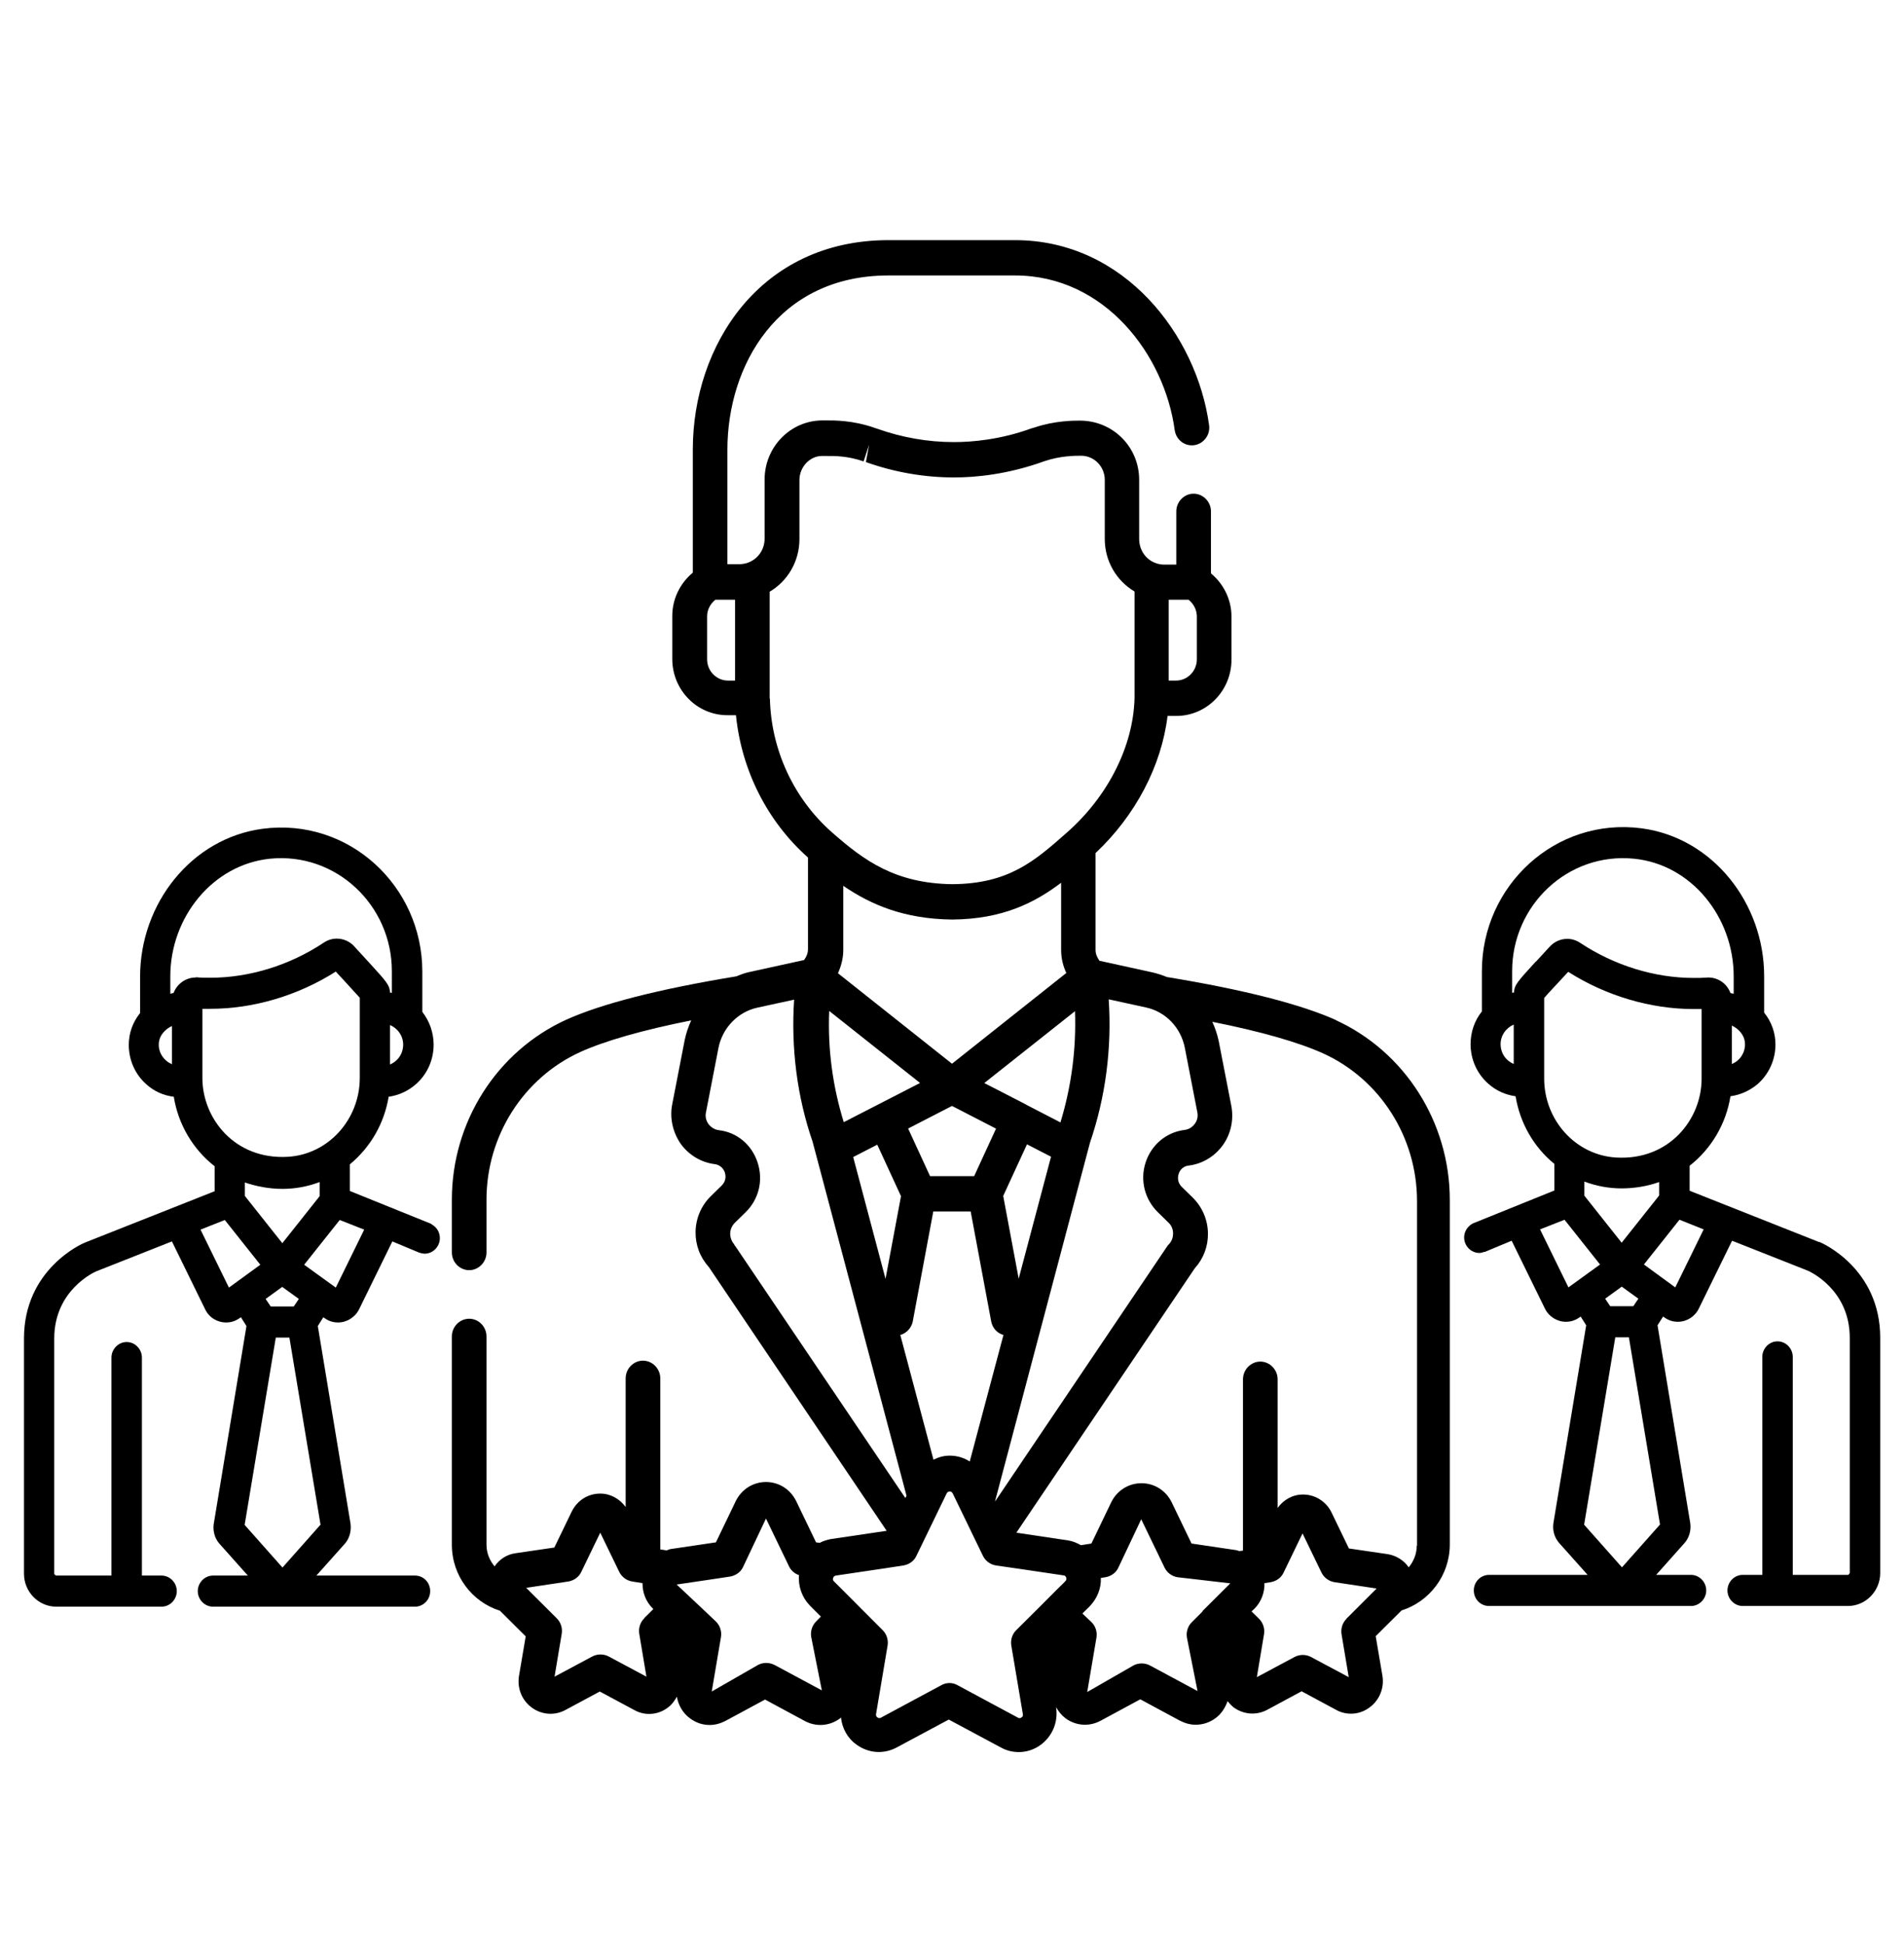 <svg width="47" height="48" viewBox="0 0 47 48" fill="none" xmlns="http://www.w3.org/2000/svg">
<g id="icon_gm 1" clip-path="url(#clip0_305_1931)">
<g id="&#227;&#129;&#175;&#227;&#130;&#147;&#227;&#129;&#176;&#227;&#129;&#140;">
<g id="Group">
<g id="Group_2">
<path id="Vector" d="M16.794 41.216L16.658 40.413L16.749 40.331L16.914 40.495L16.794 41.216Z" fill="black"/>
<path id="Vector_2" d="M20.999 40.989L20.925 40.57L21.044 40.686L20.999 40.989Z" fill="black"/>
<path id="Vector_3" d="M26.006 41.583L25.852 40.687L26.115 40.425L26.189 40.495L26.006 41.583Z" fill="black"/>
<path id="Vector_4" d="M30.256 40.913L30.188 40.495L30.302 40.378L30.342 40.413L30.256 40.913Z" fill="black"/>
<g id="Group_3">
<path id="Vector_5" d="M33.008 25.198C32.125 24.797 30.712 24.436 28.803 24.122C28.695 24.076 28.581 24.041 28.467 24.012L27.14 23.721C27.083 23.639 27.043 23.552 27.043 23.453V21.062C28.034 20.131 28.672 18.903 28.821 17.676H29.037C29.789 17.676 30.399 17.053 30.399 16.285V15.226C30.399 14.801 30.205 14.417 29.892 14.156V12.625C29.892 12.387 29.698 12.189 29.464 12.189C29.231 12.189 29.037 12.387 29.037 12.625V13.94H28.735C28.672 13.94 28.61 13.929 28.553 13.911C28.291 13.83 28.12 13.585 28.12 13.306V11.846C28.12 11.037 27.476 10.385 26.656 10.385C26.502 10.385 26.041 10.385 25.539 10.554C25.528 10.554 25.471 10.577 25.459 10.577C24.69 10.857 23.995 10.915 23.545 10.915C22.907 10.915 22.269 10.804 21.648 10.583C21.608 10.572 21.58 10.56 21.58 10.56C21.038 10.374 20.6 10.38 20.395 10.38H20.304C19.512 10.38 18.874 11.037 18.874 11.84V13.3C18.874 13.58 18.697 13.818 18.441 13.9C18.384 13.917 18.321 13.929 18.258 13.929H17.956V11.101C17.956 9.03 19.198 6.801 21.933 6.801H25.055C27.277 6.801 28.747 8.768 28.997 10.618C29.031 10.857 29.242 11.025 29.481 10.991C29.715 10.956 29.88 10.735 29.846 10.496C29.544 8.285 27.761 5.929 25.055 5.929H21.933C18.76 5.929 17.102 8.529 17.102 11.101V14.138C16.789 14.4 16.595 14.784 16.595 15.209V16.268C16.595 17.036 17.204 17.658 17.956 17.658H18.167C18.304 19.014 18.936 20.276 19.945 21.172V23.436C19.945 23.535 19.905 23.628 19.848 23.703L18.52 23.994C18.401 24.017 18.293 24.058 18.179 24.105C16.27 24.419 14.857 24.78 13.98 25.175C12.265 25.955 11.154 27.7 11.154 29.62V30.924C11.154 31.162 11.348 31.36 11.582 31.36C11.815 31.36 12.009 31.162 12.009 30.924V29.62C12.009 28.044 12.92 26.612 14.328 25.972C14.931 25.699 15.866 25.431 17.062 25.193C16.994 25.344 16.937 25.507 16.902 25.676L16.595 27.258C16.526 27.596 16.606 27.951 16.8 28.236C16.999 28.515 17.307 28.701 17.643 28.742C17.814 28.765 17.877 28.899 17.894 28.951C17.911 29.009 17.939 29.149 17.814 29.271L17.552 29.527C17.313 29.76 17.176 30.074 17.17 30.412C17.165 30.737 17.279 31.04 17.495 31.279L21.887 37.795L20.514 37.998C20.418 38.016 20.321 38.045 20.235 38.092L20.144 38.08L19.654 37.062C19.512 36.771 19.227 36.59 18.908 36.59C18.589 36.59 18.304 36.771 18.162 37.062L17.672 38.08L16.572 38.243C16.532 38.243 16.498 38.266 16.458 38.278L16.299 38.255V34.031C16.299 33.792 16.105 33.594 15.871 33.594C15.638 33.594 15.444 33.792 15.444 34.031V37.207C15.296 37.004 15.068 36.876 14.817 36.876C14.515 36.876 14.248 37.044 14.111 37.324L13.684 38.208L12.727 38.348C12.51 38.377 12.328 38.499 12.208 38.673C12.089 38.528 12.009 38.348 12.009 38.138V32.995C12.009 32.756 11.815 32.559 11.582 32.559C11.348 32.559 11.154 32.756 11.154 32.995V38.138C11.154 38.906 11.656 39.552 12.339 39.767L12.977 40.401L12.812 41.373C12.761 41.676 12.88 41.978 13.125 42.158C13.37 42.339 13.689 42.362 13.951 42.222L14.806 41.763L15.661 42.222C15.774 42.286 15.9 42.316 16.025 42.316C16.19 42.316 16.35 42.263 16.487 42.158C16.584 42.089 16.652 41.99 16.709 41.891C16.743 42.1 16.857 42.298 17.034 42.426C17.182 42.537 17.347 42.589 17.518 42.589C17.649 42.589 17.78 42.554 17.905 42.49L18.885 41.961L19.865 42.49C20.144 42.641 20.48 42.618 20.737 42.426C20.742 42.42 20.748 42.414 20.759 42.403C20.788 42.67 20.919 42.915 21.141 43.072C21.432 43.287 21.808 43.316 22.127 43.148L23.42 42.455L24.713 43.148C24.85 43.223 24.998 43.258 25.152 43.258C25.345 43.258 25.539 43.194 25.699 43.072C25.983 42.857 26.126 42.508 26.069 42.147C26.126 42.252 26.2 42.345 26.297 42.42C26.553 42.612 26.889 42.636 27.169 42.484L28.148 41.955L29.128 42.484C29.254 42.548 29.385 42.583 29.516 42.583C29.686 42.583 29.857 42.531 30.006 42.42C30.148 42.316 30.245 42.164 30.302 42.001C30.347 42.054 30.393 42.106 30.45 42.153C30.695 42.333 31.014 42.356 31.276 42.217L32.13 41.757L32.985 42.217C33.099 42.281 33.224 42.31 33.35 42.31C33.515 42.31 33.674 42.257 33.811 42.153C34.056 41.972 34.176 41.67 34.124 41.367L33.959 40.396L34.597 39.761C35.281 39.546 35.788 38.9 35.788 38.132V29.626C35.788 27.706 34.677 25.961 32.962 25.181L33.008 25.198ZM28.855 14.807H29.339C29.464 14.906 29.544 15.057 29.544 15.22V16.279C29.544 16.564 29.316 16.803 29.031 16.803H28.849V14.807H28.855ZM18.15 16.803H17.968C17.689 16.803 17.455 16.57 17.455 16.279V15.22C17.455 15.052 17.535 14.906 17.66 14.807H18.145V16.803H18.15ZM15.906 39.953C15.803 40.052 15.757 40.198 15.78 40.337L15.957 41.396L15.023 40.896C14.897 40.832 14.749 40.832 14.624 40.896L13.689 41.396L13.866 40.337C13.889 40.198 13.843 40.052 13.741 39.953L12.989 39.203L14.031 39.046C14.168 39.023 14.293 38.935 14.35 38.807L14.817 37.841L15.285 38.807C15.347 38.935 15.467 39.023 15.604 39.046L15.86 39.087C15.86 39.319 15.94 39.54 16.111 39.709L16.128 39.727L15.894 39.959L15.906 39.953ZM19.113 41.105C18.988 41.041 18.84 41.041 18.714 41.105L17.569 41.763L17.797 40.419C17.82 40.279 17.774 40.134 17.672 40.035L17.353 39.732L16.703 39.121L17.569 38.993L18.025 38.924C18.162 38.9 18.287 38.813 18.344 38.685L18.908 37.492L19.483 38.685C19.535 38.784 19.62 38.854 19.723 38.889C19.7 39.168 19.797 39.441 19.996 39.645L20.264 39.913L20.15 40.029C20.047 40.128 20.002 40.273 20.024 40.413L20.287 41.734L19.107 41.1L19.113 41.105ZM27.379 24.675L28.285 24.873C28.775 24.977 29.151 25.373 29.248 25.873L29.555 27.456C29.578 27.561 29.555 27.665 29.493 27.747C29.43 27.834 29.339 27.887 29.236 27.898C28.786 27.956 28.422 28.265 28.279 28.701C28.137 29.143 28.257 29.609 28.581 29.929L28.843 30.185C28.917 30.255 28.957 30.348 28.957 30.452C28.957 30.557 28.923 30.65 28.849 30.726C28.832 30.743 28.815 30.761 28.803 30.784L24.565 37.068V37.056L26.906 28.212C27.294 27.078 27.448 25.868 27.368 24.675H27.379ZM23.044 36.044L22.224 32.96C22.372 32.919 22.497 32.791 22.531 32.628L23.038 29.911H23.961L24.468 32.628C24.502 32.797 24.622 32.919 24.77 32.96L23.938 36.084C23.796 35.991 23.625 35.939 23.443 35.939C23.294 35.939 23.158 35.98 23.032 36.044H23.044ZM26.314 24.029L23.5 26.263L20.685 24.029C20.765 23.849 20.816 23.657 20.816 23.459V21.87C21.494 22.336 22.32 22.691 23.511 22.703C24.753 22.691 25.539 22.289 26.194 21.795V23.459C26.194 23.657 26.24 23.849 26.325 24.029H26.314ZM25.328 27.27L24.297 26.74L26.536 24.966C26.57 25.885 26.451 26.81 26.177 27.712L25.334 27.276L25.328 27.27ZM25.944 28.561L25.146 31.569L24.764 29.527L25.351 28.253L25.949 28.561H25.944ZM24.588 27.863L24.047 29.038H22.958L22.417 27.863L23.5 27.305L24.582 27.863H24.588ZM22.708 26.74L20.828 27.706C20.554 26.822 20.429 25.891 20.469 24.96L22.708 26.735V26.74ZM21.654 28.259L22.241 29.533L21.859 31.575L21.061 28.567L21.66 28.259H21.654ZM18.999 17.251V14.609C19.443 14.348 19.734 13.859 19.734 13.312V11.852C19.734 11.526 19.996 11.258 20.287 11.258C20.315 11.258 20.361 11.258 20.418 11.258C20.594 11.258 20.913 11.252 21.318 11.392L21.454 10.979L21.375 11.409C22.081 11.66 22.816 11.788 23.551 11.788C24.069 11.788 24.867 11.718 25.784 11.386C26.177 11.252 26.536 11.252 26.69 11.252C27.009 11.252 27.271 11.52 27.271 11.846V13.306C27.271 13.853 27.556 14.336 28.006 14.604V17.233C27.977 18.415 27.357 19.654 26.342 20.55C25.539 21.26 24.907 21.818 23.511 21.83C22.093 21.812 21.323 21.242 20.537 20.55C19.591 19.718 19.033 18.508 19.005 17.245L18.999 17.251ZM18.133 30.732C18.065 30.662 18.025 30.563 18.025 30.458C18.025 30.353 18.07 30.26 18.139 30.191L18.401 29.934C18.731 29.614 18.845 29.149 18.703 28.707C18.56 28.265 18.196 27.956 17.746 27.904C17.643 27.892 17.552 27.834 17.489 27.753C17.427 27.665 17.404 27.561 17.427 27.462L17.734 25.879C17.831 25.379 18.213 24.983 18.697 24.878L19.603 24.681C19.523 25.873 19.677 27.084 20.059 28.189L22.377 36.928L22.349 36.986L18.167 30.79C18.167 30.79 18.139 30.749 18.122 30.732H18.133ZM26.297 39.04L26.24 39.098L26.086 39.249L25.499 39.837L25.089 40.244C24.986 40.343 24.941 40.489 24.964 40.628L25.249 42.321C25.254 42.356 25.249 42.385 25.214 42.403C25.186 42.426 25.157 42.426 25.129 42.409L23.636 41.606C23.574 41.571 23.505 41.553 23.437 41.553C23.369 41.553 23.3 41.571 23.238 41.606L21.745 42.409C21.716 42.426 21.688 42.42 21.66 42.403C21.631 42.385 21.62 42.356 21.625 42.321L21.91 40.628C21.933 40.489 21.887 40.343 21.785 40.244L21.477 39.936L20.868 39.325L20.583 39.04C20.56 39.017 20.554 38.988 20.566 38.959C20.577 38.924 20.6 38.906 20.634 38.9L21.848 38.72L22.303 38.65C22.44 38.627 22.565 38.54 22.622 38.412L23.369 36.87C23.386 36.841 23.409 36.823 23.443 36.823C23.477 36.823 23.5 36.841 23.517 36.87L24.263 38.412C24.326 38.54 24.445 38.627 24.582 38.65L25.226 38.743L26.251 38.895C26.285 38.895 26.308 38.918 26.32 38.953C26.331 38.988 26.32 39.017 26.297 39.04ZM29.686 39.785L29.424 40.047C29.322 40.145 29.276 40.291 29.299 40.431L29.561 41.751L28.382 41.117C28.257 41.053 28.108 41.053 27.983 41.117L26.838 41.775L27.066 40.431C27.089 40.291 27.043 40.145 26.941 40.047L26.718 39.837L26.895 39.663C27.083 39.471 27.186 39.215 27.174 38.959L27.288 38.941C27.425 38.918 27.55 38.831 27.607 38.703L28.171 37.51L28.747 38.703C28.809 38.831 28.929 38.918 29.066 38.941L29.424 38.982L30.37 39.092L29.675 39.785H29.686ZM33.241 39.965C33.139 40.064 33.093 40.209 33.116 40.349L33.293 41.408L32.358 40.908C32.233 40.844 32.085 40.844 31.96 40.908L31.025 41.408L31.202 40.349C31.225 40.209 31.179 40.064 31.077 39.965L30.894 39.785L30.963 39.721C31.134 39.552 31.219 39.319 31.213 39.087L31.367 39.063C31.504 39.04 31.629 38.953 31.686 38.825L32.153 37.859L32.62 38.825C32.683 38.953 32.803 39.04 32.94 39.063L33.982 39.22L33.23 39.971L33.241 39.965ZM34.973 38.161C34.973 38.365 34.894 38.551 34.774 38.697C34.654 38.522 34.466 38.406 34.255 38.371L33.298 38.231L32.871 37.347C32.74 37.073 32.467 36.899 32.165 36.899C31.908 36.899 31.686 37.027 31.538 37.23V34.054C31.538 33.815 31.344 33.617 31.111 33.617C30.877 33.617 30.683 33.815 30.683 34.054V38.284L30.592 38.295C30.592 38.295 30.541 38.278 30.513 38.272L29.413 38.109L28.923 37.091C28.781 36.8 28.496 36.62 28.177 36.62C27.858 36.62 27.573 36.8 27.43 37.091L26.941 38.109L26.684 38.15C26.587 38.097 26.485 38.051 26.371 38.033L25.089 37.841L29.493 31.313C29.709 31.075 29.823 30.772 29.818 30.447C29.812 30.109 29.675 29.795 29.436 29.562L29.174 29.306C29.049 29.184 29.077 29.038 29.094 28.986C29.111 28.928 29.174 28.794 29.345 28.777C29.681 28.736 29.988 28.55 30.188 28.27C30.387 27.991 30.461 27.636 30.393 27.293L30.085 25.71C30.051 25.542 29.994 25.379 29.926 25.228C31.122 25.466 32.056 25.734 32.66 26.007C34.068 26.647 34.979 28.078 34.979 29.655V38.161H34.973Z" fill="black"/>
<path id="Vector_6" d="M10.653 30.22L8.636 29.405V28.747C9.149 28.323 9.485 27.735 9.594 27.078C9.844 27.043 10.072 26.938 10.266 26.769C10.545 26.525 10.704 26.17 10.704 25.792C10.704 25.495 10.602 25.21 10.425 24.983V23.988C10.425 21.87 8.608 20.183 6.483 20.462C4.728 20.695 3.458 22.307 3.458 24.116V25.012C3.276 25.239 3.179 25.507 3.179 25.798C3.179 26.176 3.338 26.531 3.617 26.775C3.805 26.944 4.039 27.049 4.29 27.078C4.398 27.758 4.762 28.375 5.298 28.794V29.411L2.096 30.679C2.034 30.702 0.592 31.331 0.592 33.047V38.854C0.592 39.302 0.951 39.668 1.39 39.668H3.988C4.193 39.668 4.364 39.494 4.364 39.284C4.364 39.075 4.193 38.9 3.988 38.9H3.503V33.518C3.503 33.309 3.333 33.134 3.127 33.134C2.922 33.134 2.751 33.309 2.751 33.518V38.9H1.384C1.384 38.9 1.339 38.877 1.339 38.854V33.047C1.339 31.849 2.336 31.406 2.375 31.389L4.244 30.65L5.064 32.326C5.161 32.529 5.361 32.651 5.583 32.651C5.737 32.651 5.839 32.599 5.947 32.523L6.084 32.739L5.275 37.632C5.252 37.806 5.304 37.987 5.418 38.115L6.118 38.9H5.258C5.053 38.9 4.882 39.075 4.882 39.284C4.882 39.494 5.053 39.668 5.258 39.668H10.243C10.448 39.668 10.619 39.499 10.619 39.284C10.619 39.069 10.454 38.9 10.243 38.9H7.81L8.511 38.115C8.625 37.987 8.676 37.806 8.653 37.62L7.845 32.739L7.981 32.523C8.078 32.593 8.181 32.651 8.346 32.651C8.562 32.651 8.767 32.523 8.864 32.326L9.685 30.65L10.34 30.924L10.374 30.935C10.408 30.941 10.442 30.953 10.482 30.953C10.687 30.953 10.858 30.778 10.858 30.569C10.858 30.417 10.773 30.289 10.647 30.225L10.653 30.22ZM9.952 25.792C9.952 25.943 9.89 26.089 9.776 26.188C9.73 26.228 9.685 26.257 9.628 26.281V25.309C9.821 25.39 9.952 25.577 9.952 25.792ZM4.244 26.275C4.05 26.193 3.919 26.007 3.919 25.792C3.919 25.577 4.067 25.414 4.244 25.332V26.281V26.275ZM4.831 24.134C4.586 24.134 4.369 24.291 4.284 24.518C4.255 24.518 4.233 24.529 4.204 24.535V24.105C4.204 22.65 5.247 21.347 6.665 21.201C8.295 21.038 9.673 22.348 9.673 23.977V24.512C9.673 24.512 9.645 24.512 9.628 24.506C9.616 24.314 9.542 24.238 9.086 23.738L8.745 23.366C8.636 23.244 8.477 23.174 8.312 23.174C8.198 23.174 8.089 23.209 7.993 23.273C7.155 23.831 6.158 24.14 5.19 24.14C5.082 24.14 4.979 24.14 4.831 24.128V24.134ZM4.996 26.63V24.907C5.059 24.907 5.127 24.907 5.19 24.907C6.255 24.907 7.355 24.582 8.289 23.988L8.574 24.297C8.728 24.465 8.83 24.576 8.881 24.634V26.612C8.881 27.636 8.107 28.503 7.104 28.561C5.788 28.637 4.996 27.607 4.996 26.618V26.63ZM6.967 30.691L6.044 29.527V29.195C6.335 29.294 6.654 29.353 6.973 29.353C7.292 29.353 7.6 29.294 7.89 29.184V29.533L6.967 30.697V30.691ZM7.377 32.07L7.252 32.256H6.682L6.557 32.07L6.967 31.773L7.377 32.07ZM5.651 31.79L4.95 30.359L5.549 30.121L6.426 31.226L5.651 31.79ZM7.907 37.649L6.973 38.702L6.039 37.649L6.808 33.024H7.144L7.913 37.649H7.907ZM8.289 31.79L7.508 31.226L8.386 30.121L8.99 30.359L8.289 31.79Z" fill="black"/>
<path id="Vector_7" d="M44.909 30.668L41.708 29.399V28.782C42.243 28.364 42.608 27.747 42.716 27.066C42.967 27.031 43.194 26.927 43.388 26.764C43.667 26.519 43.827 26.164 43.827 25.786C43.827 25.501 43.73 25.228 43.548 25.001V24.105C43.548 22.295 42.277 20.684 40.523 20.451C38.398 20.172 36.58 21.865 36.58 23.977V24.972C36.398 25.198 36.301 25.484 36.301 25.78C36.301 26.159 36.461 26.513 36.74 26.758C36.928 26.927 37.161 27.031 37.412 27.066C37.52 27.724 37.856 28.317 38.369 28.736V29.393L36.352 30.208C36.227 30.278 36.142 30.406 36.142 30.551C36.142 30.761 36.312 30.935 36.518 30.935C36.557 30.935 36.592 30.924 36.626 30.912L36.66 30.906L37.315 30.633L38.136 32.308C38.232 32.506 38.438 32.634 38.654 32.634C38.813 32.634 38.922 32.576 39.019 32.506L39.155 32.721L38.346 37.603C38.318 37.789 38.375 37.969 38.489 38.097L39.19 38.883H36.757C36.552 38.883 36.381 39.052 36.381 39.267C36.381 39.482 36.546 39.651 36.757 39.651H41.742C41.947 39.651 42.118 39.476 42.118 39.267C42.118 39.057 41.947 38.883 41.742 38.883H40.882L41.582 38.097C41.696 37.969 41.747 37.789 41.725 37.614L40.916 32.721L41.052 32.506C41.161 32.582 41.263 32.634 41.417 32.634C41.639 32.634 41.839 32.506 41.935 32.308L42.756 30.633L44.624 31.372C44.664 31.389 45.661 31.831 45.661 33.03V38.836C45.661 38.836 45.639 38.883 45.616 38.883H44.254V33.501C44.254 33.292 44.083 33.117 43.878 33.117C43.673 33.117 43.502 33.292 43.502 33.501V38.883H43.018C42.813 38.883 42.642 39.057 42.642 39.267C42.642 39.476 42.813 39.651 43.018 39.651H45.616C46.054 39.651 46.413 39.284 46.413 38.836V33.03C46.413 31.313 44.972 30.685 44.909 30.662V30.668ZM43.075 25.786C43.075 26.001 42.944 26.193 42.75 26.269V25.321C42.927 25.402 43.075 25.571 43.075 25.78V25.786ZM37.366 26.269C37.315 26.246 37.264 26.217 37.218 26.176C37.104 26.077 37.042 25.932 37.042 25.78C37.042 25.565 37.173 25.379 37.366 25.297V26.269ZM37.913 23.738C37.458 24.238 37.383 24.314 37.372 24.506C37.361 24.506 37.344 24.506 37.327 24.512V23.977C37.327 22.348 38.705 21.038 40.335 21.201C41.753 21.341 42.796 22.644 42.796 24.105V24.535C42.796 24.535 42.744 24.524 42.716 24.518C42.63 24.285 42.414 24.134 42.169 24.134C42.021 24.145 41.918 24.145 41.81 24.145C40.842 24.145 39.85 23.837 39.007 23.279C38.91 23.215 38.802 23.18 38.688 23.18C38.523 23.18 38.369 23.249 38.255 23.372L37.913 23.744V23.738ZM38.118 26.618V24.64C38.17 24.576 38.272 24.465 38.426 24.302L38.711 23.994C39.645 24.588 40.745 24.913 41.81 24.913C41.873 24.913 41.941 24.913 42.004 24.913V26.636C42.004 27.625 41.212 28.654 39.896 28.579C38.893 28.521 38.118 27.654 38.118 26.63V26.618ZM40.033 30.685L39.11 29.521V29.172C39.4 29.283 39.719 29.341 40.027 29.341C40.335 29.341 40.665 29.289 40.956 29.184V29.516L40.033 30.679V30.685ZM40.443 32.064L40.318 32.25H39.748L39.623 32.064L40.033 31.767L40.443 32.064ZM38.717 31.785L38.016 30.353L38.62 30.115L39.497 31.22L38.717 31.785ZM40.973 37.644L40.038 38.697L39.104 37.644L39.873 33.018H40.209L40.978 37.644H40.973ZM41.354 31.785L40.58 31.22L41.457 30.115L42.055 30.353L41.354 31.785Z" fill="black"/>
</g>
</g>
</g>
</g>
</g>
<defs>
<clipPath id="clip0_305_1931">
<rect width="47" height="48" fill="white"/>
</clipPath>
</defs>
</svg>
